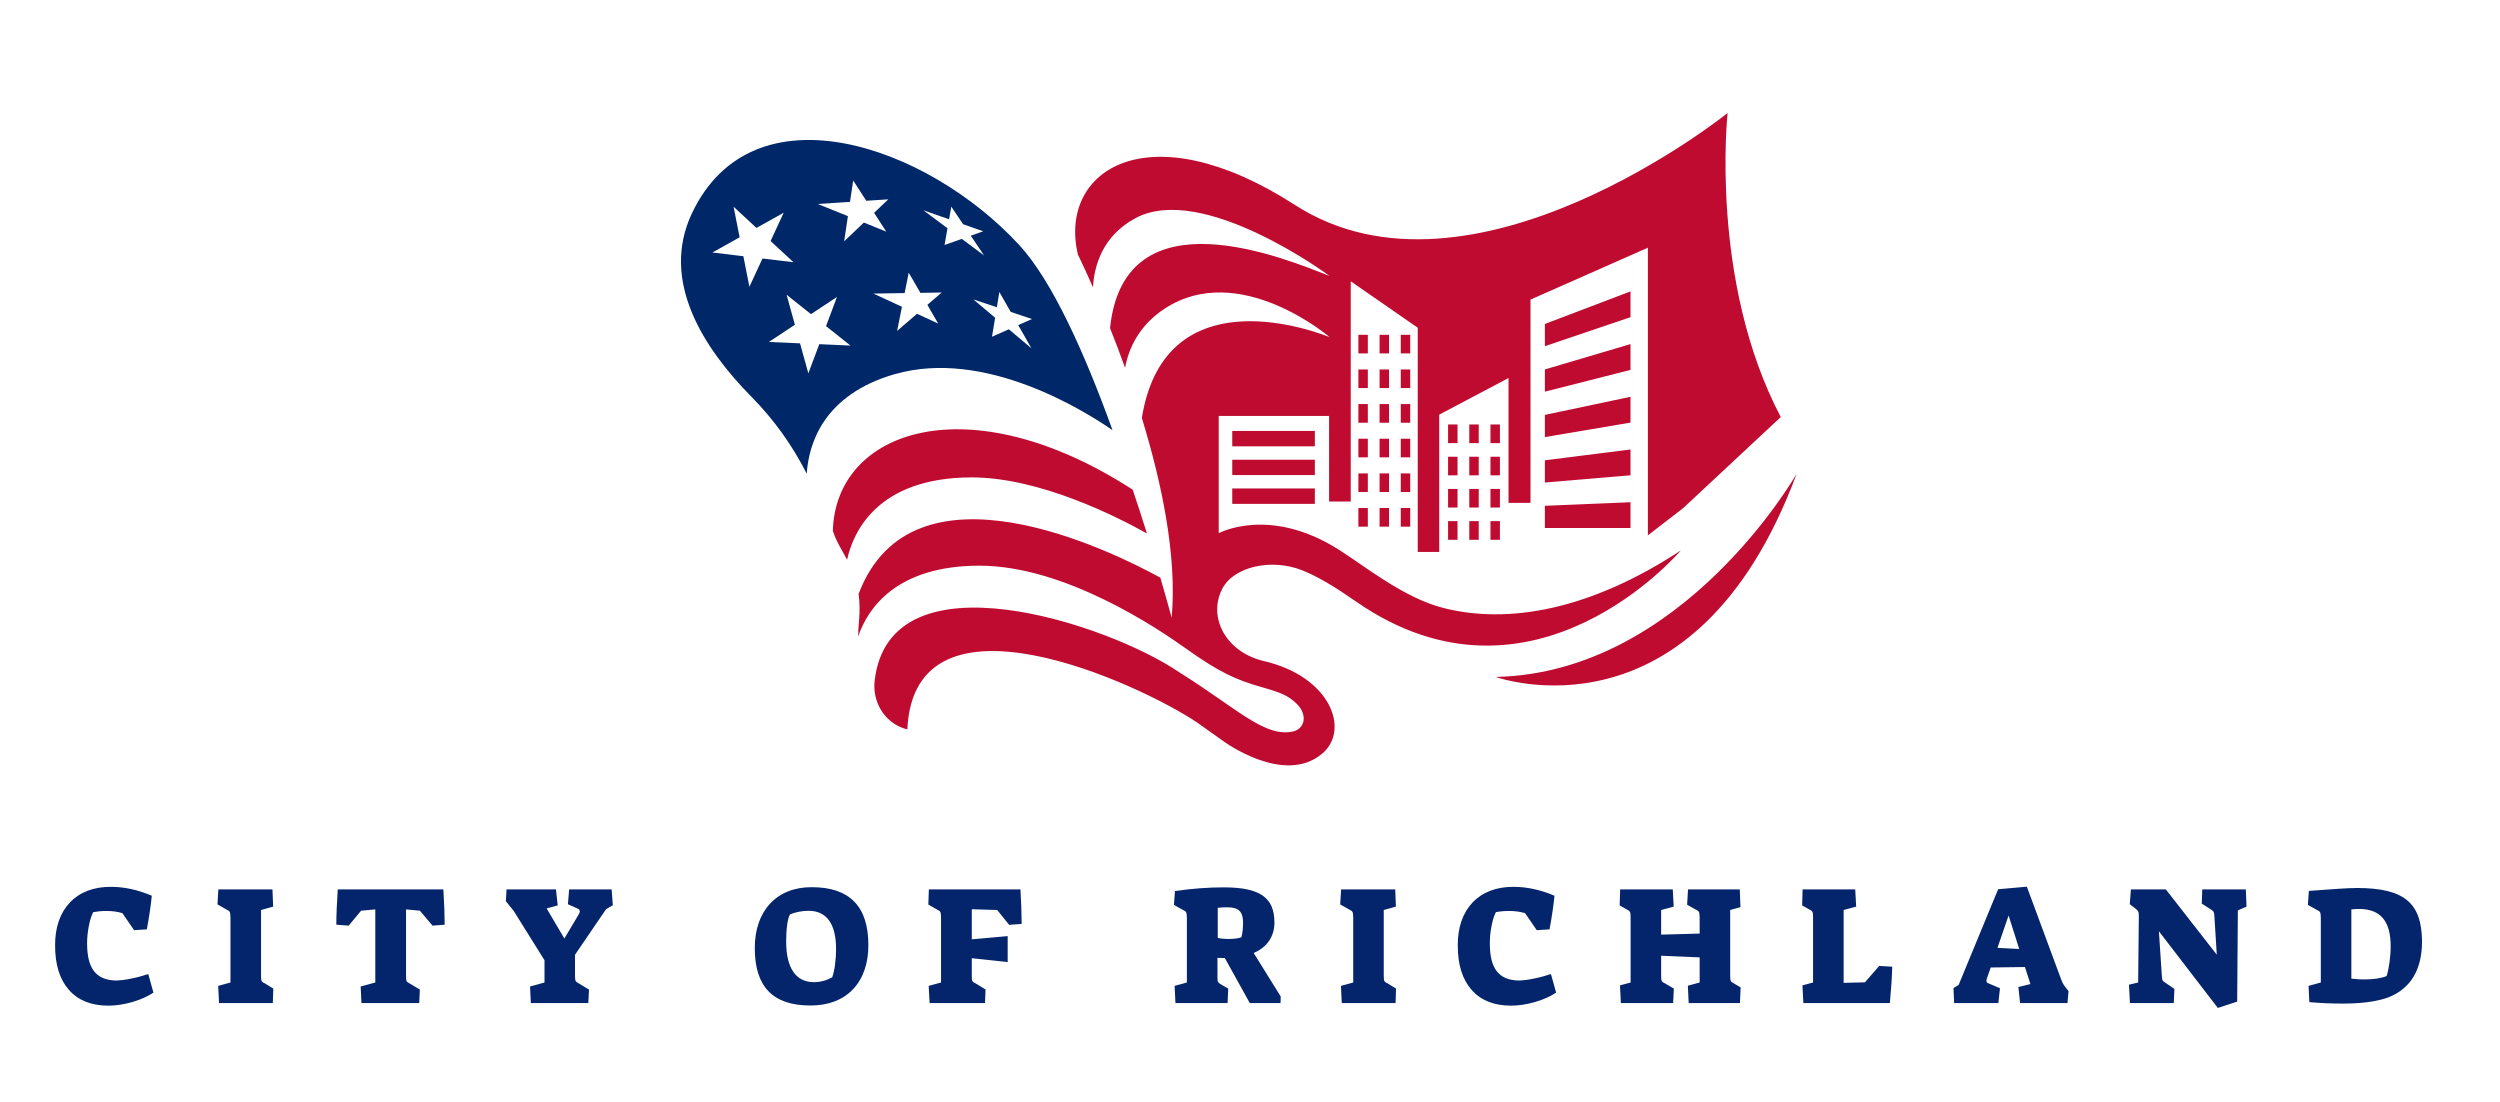 <svg xml:space="preserve" viewBox="75.776 215.04 1138.688 501.76" version="1.1" xmlns:xlink="http://www.w3.org/1999/xlink" xmlns="http://www.w3.org/2000/svg" style="max-height: 500px" width="1138.688" height="501.76">
<desc>Created with Fabric.js 5.3.0</desc>
<defs>
</defs>
<g id="background-logo" transform="matrix(1 0 0 1 640 512)">
<rect height="1024" width="1280" ry="0" rx="0" y="-512" x="-640" paint-order="stroke" style="stroke: none; stroke-width: 0; stroke-dasharray: none; stroke-linecap: butt; stroke-dashoffset: 0; stroke-linejoin: miter; stroke-miterlimit: 4; fill: rgb(255,255,255); fill-opacity: 0; fill-rule: nonzero; opacity: 1;"/>
</g>
<g id="logo-logo" transform="matrix(1.921 0 0 1.921 640 415.086)">
<g paint-order="stroke" style="">
		<g transform="matrix(0.846 0 0 0.846 -81.091 -31.381)">
<path stroke-linecap="round" d="M 59.97 73.15 C 85.1 65.94 112.98 83.35 120.94 88.86 C 113.08 67.1 104.01 46.98 94.8 36.98 C 68.97 8.94 20.06 -8.09 3.02 28.18 C -5.8 46.96 6.16 65.74 19.74 79.49 C 26.05 85.88 31.25 93.18 35.24 101.07 C 35.78 92.74 39.87 78.91 59.97 73.14 Z M 89.23 50.14 L 92.4 55.71 L 98.37 57.71 L 94.51 59.42 L 98.21 65.91 L 91.88 60.59 L 87.16 62.68 L 88.04 57.35 L 81.92 52.2 L 88.52 54.41 L 89.22 50.14 Z M 75.14 29.76 L 75.76 26.22 L 79.06 31.14 L 84.7 33.12 L 81.22 34.36 L 84.93 39.89 L 78.7 35.25 L 73.86 36.97 L 74.69 32.27 L 67.93 27.23 L 75.14 29.76 Z M 63.82 44.72 L 67.1 50.38 L 73.07 50.28 L 69.05 53.74 L 72.09 58.99 L 66.15 56.24 L 60.57 61.04 L 61.92 54.28 L 53.93 50.58 L 62.68 50.44 L 63.82 44.71 Z M 47.37 24.87 L 48.26 18.89 L 51.93 24.57 L 58.1 24.17 L 54.12 27.95 L 57.53 33.22 L 51.25 30.68 L 45.73 35.93 L 46.78 28.88 L 38.33 25.47 L 47.37 24.88 Z M 19.17 48.68 L 17.48 40.11 L 8.8 39.07 L 16.43 34.81 L 14.74 26.24 L 21.15 32.18 L 28.78 27.92 L 25.11 35.85 L 31.52 41.79 L 22.84 40.75 L 19.17 48.68 Z M 35.69 72.95 L 33.36 64.53 L 24.63 64.14 L 31.92 59.32 L 29.59 50.9 L 36.43 56.34 L 43.72 51.52 L 40.65 59.7 L 47.49 65.15 L 38.76 64.76 L 35.69 72.94 Z" transform="translate(-60.468, -54.3)" paint-order="stroke" style="stroke: none; stroke-width: 0; stroke-dasharray: none; stroke-linecap: butt; stroke-dashoffset: 0; stroke-linejoin: miter; stroke-miterlimit: 4; fill: rgb(0,39,104); fill-rule: nonzero; opacity: 1;"/>
</g>
		<g transform="matrix(0.846 0 0 0.846 18.02 0)">
<path stroke-linecap="round" d="M 46.61 125.19 C 45.11 122.36 43.51 119.94 42.62 117.09 C 43.41 88.75 80.72 75.88 126.66 105.56 C 128.07 109.74 129.4 113.84 130.65 117.84 C 122.59 113.31 100.65 102.08 81.45 102.12 C 54.73 102.17 48.2 117.88 46.61 125.2 Z M 293.38 0 C 293.38 0 221.65 57.67 172.14 25.77 C 131.21 -0.61 105.78 15.82 111.28 39.62 C 111.28 39.62 112.99 43.07 115.53 48.87 C 115.86 42.82 118.16 34.46 127.4 29.48 C 146.27 19.31 181.83 45.66 181.83 45.66 C 170.14 41.14 124.29 21.54 120.31 60.29 C 121.67 63.7 123.1 67.43 124.52 71.4 C 125.54 65.99 128.41 59.48 135.76 54.73 C 156.64 41.23 181.83 62.79 181.83 62.79 C 170.62 58.42 135.13 48.9 129.22 85.46 C 134.8 103.61 139.13 124.21 137.58 141.42 C 136.61 137.89 135.55 134.14 134.4 130.22 C 120.61 122.66 64.86 95.1 49.84 134.78 C 50.14 136.97 50.21 139.47 49.95 142.38 C 49.81 143.9 49.73 145.34 49.7 146.72 C 52.42 138.81 60.38 126.9 83.64 126.86 C 107.68 126.82 133.87 144.59 141.42 149.97 C 151.1 156.87 155.6 158.85 163.02 160.96 C 168.29 162.46 170.22 163.3 172.5 165.44 C 175.66 168.41 175.06 172.31 171.84 173.27 C 163.83 175.25 156.13 167.02 139.7 156.73 C 120.12 143.33 58.49 122.59 54.34 159.11 C 53.69 164.83 56.84 170.4 62.25 172.37 C 63.02 172.65 63.5 172.74 63.5 172.74 C 65.4 130.7 128.72 160.03 144.75 170.84 C 144.75 170.83 151.89 175.92 151.89 175.92 C 151.89 175.92 169.15 188.77 179.9 179.42 C 187.59 172.73 182.01 157.9 163.41 153.59 C 152.99 151.18 147.61 141.55 151.73 133.39 C 154.9 127.13 165.51 124.73 174.15 128.15 C 178.7 129.95 183.66 133.02 189.19 136.87 C 238.92 171.47 280.23 122.64 280.28 122.59 C 255.03 139.18 232.05 143.41 213.6 138.68 C 202.68 135.88 191.73 127.01 184.45 122.39 C 164.94 110.01 150.77 117.76 150.77 117.76 L 150.77 84.89 L 181.7 84.89 L 181.7 108.89 L 187.77 108.89 L 187.77 47.16 L 206.55 60.17 L 206.55 123 L 212.57 123 L 212.57 84.53 L 231.99 74.27 L 231.99 109.26 L 238.15 109.26 L 238.15 52.29 L 257.33 43.81 L 271.05 37.74 L 271.05 118.36 L 280.97 110.7 L 308.29 85.2 C 288.25 47.12 293.39 0.02 293.39 0.02 Z M 228.4 158.04 C 228.4 158.04 284.09 178.28 312.75 101.08 C 312.75 101.08 280.99 156.95 228.4 158.04 Z M 266.18 49.99 L 242.18 59.12 L 242.18 65.35 L 266.18 57.21 L 266.18 49.99 Z M 266.18 64.76 L 242.18 71.86 L 242.18 78.09 L 266.18 71.99 L 266.18 64.77 Z M 266.18 79.53 L 242.18 84.6 L 242.18 90.83 L 266.18 86.76 L 266.18 79.54 Z M 266.18 94.3 L 242.18 97.33 L 242.18 103.56 L 266.18 101.53 L 266.18 94.31 Z M 242.18 116.3 L 266.18 116.3 L 266.18 109.08 L 242.18 110.08 L 242.18 116.31 Z M 177.71 89.1 L 154.56 89.1 L 154.56 93.41 L 177.71 93.41 L 177.71 89.1 Z M 177.71 97.16 L 154.56 97.16 L 154.56 101.47 L 177.71 101.47 L 177.71 97.16 Z M 154.56 109.53 L 177.71 109.53 L 177.71 105.22 L 154.56 105.22 L 154.56 109.53 Z M 217.7 87.29 L 215.05 87.29 L 215.05 92.51 L 217.7 92.51 L 217.7 87.29 Z M 223.64 87.29 L 220.99 87.29 L 220.99 92.51 L 223.64 92.51 L 223.64 87.29 Z M 229.58 87.29 L 226.93 87.29 L 226.93 92.51 L 229.58 92.51 L 229.58 87.29 Z M 192.56 62.15 L 189.91 62.15 L 189.91 67.37 L 192.56 67.37 L 192.56 62.15 Z M 198.5 62.15 L 195.85 62.15 L 195.85 67.37 L 198.5 67.37 L 198.5 62.15 Z M 204.44 62.15 L 201.79 62.15 L 201.79 67.37 L 204.44 67.37 L 204.44 62.15 Z M 192.56 71.86 L 189.91 71.86 L 189.91 77.08 L 192.56 77.08 L 192.56 71.86 Z M 198.5 71.86 L 195.85 71.86 L 195.85 77.08 L 198.5 77.08 L 198.5 71.86 Z M 204.44 71.86 L 201.79 71.86 L 201.79 77.08 L 204.44 77.08 L 204.44 71.86 Z M 192.56 81.57 L 189.91 81.57 L 189.91 86.79 L 192.56 86.79 L 192.56 81.57 Z M 198.5 81.57 L 195.85 81.57 L 195.85 86.79 L 198.5 86.79 L 198.5 81.57 Z M 204.44 81.57 L 201.79 81.57 L 201.79 86.79 L 204.44 86.79 L 204.44 81.57 Z M 192.56 91.28 L 189.91 91.28 L 189.91 96.5 L 192.56 96.5 L 192.56 91.28 Z M 198.5 91.28 L 195.85 91.28 L 195.85 96.5 L 198.5 96.5 L 198.5 91.28 Z M 204.44 91.28 L 201.79 91.28 L 201.79 96.5 L 204.44 96.5 L 204.44 91.28 Z M 192.56 100.99 L 189.91 100.99 L 189.91 106.21 L 192.56 106.21 L 192.56 100.99 Z M 198.5 100.99 L 195.85 100.99 L 195.85 106.21 L 198.5 106.21 L 198.5 100.99 Z M 204.44 100.99 L 201.79 100.99 L 201.79 106.21 L 204.44 106.21 L 204.44 100.99 Z M 189.91 115.92 L 192.56 115.92 L 192.56 110.7 L 189.91 110.7 L 189.91 115.92 Z M 195.85 115.92 L 198.5 115.92 L 198.5 110.7 L 195.85 110.7 L 195.85 115.92 Z M 201.79 115.92 L 204.44 115.92 L 204.44 110.7 L 201.79 110.7 L 201.79 115.92 Z M 217.7 96.32 L 215.05 96.32 L 215.05 101.54 L 217.7 101.54 L 217.7 96.32 Z M 223.64 96.32 L 220.99 96.32 L 220.99 101.54 L 223.64 101.54 L 223.64 96.32 Z M 229.58 96.32 L 226.93 96.32 L 226.93 101.54 L 229.58 101.54 L 229.58 96.32 Z M 217.7 105.35 L 215.05 105.35 L 215.05 110.57 L 217.7 110.57 L 217.7 105.35 Z M 223.64 105.35 L 220.99 105.35 L 220.99 110.57 L 223.64 110.57 L 223.64 105.35 Z M 229.58 105.35 L 226.93 105.35 L 226.93 110.57 L 229.58 110.57 L 229.58 105.35 Z M 215.05 119.6 L 217.7 119.6 L 217.7 114.38 L 215.05 114.38 L 215.05 119.6 Z M 220.99 119.6 L 223.64 119.6 L 223.64 114.38 L 220.99 114.38 L 220.99 119.6 Z M 226.93 119.6 L 229.58 119.6 L 229.58 114.38 L 226.93 114.38 L 226.93 119.6 Z" transform="translate(-177.685, -91.414)" paint-order="stroke" style="stroke: none; stroke-width: 0; stroke-dasharray: none; stroke-linecap: butt; stroke-dashoffset: 0; stroke-linejoin: miter; stroke-miterlimit: 4; fill: rgb(191,11,48); fill-rule: nonzero; opacity: 1;"/>
</g>
</g>
</g>
<g id="text-logo" transform="matrix(1.921 0 0 1.921 639.912 646.515)">
<g paint-order="stroke" style="">
		<g id="text-logo-path-0" transform="matrix(1 0 0 1 -5.684342e-14 0)">
<path stroke-linecap="round" d="M 1 -13.63 C 1 -9.1 2.09 -5.61 4.28 -3.13 C 6.46 -0.64 9.59 0.61 13.63 0.61 C 15.45 0.61 17.34 0.31 19.32 -0.25 C 21.27 -0.82 22.93 -1.56 24.32 -2.48 L 23.09 -6.88 C 21.72 -6.43 20.33 -6.05 18.91 -5.78 C 17.48 -5.49 16.29 -5.35 15.35 -5.35 C 10.66 -5.49 8.59 -8.24 8.59 -14.16 C 8.59 -15.55 8.73 -16.91 9 -18.28 C 9.26 -19.65 9.61 -20.74 10.04 -21.56 C 11 -21.74 12.01 -21.84 13.09 -21.84 L 13.24 -21.84 C 14.59 -21.84 15.82 -21.66 16.95 -21.33 L 19.73 -17.29 L 22.75 -17.48 C 23.3 -20.39 23.69 -23.05 23.93 -25.45 C 20.63 -26.86 17.4 -27.56 14.28 -27.56 C 6.04 -27.64 0.92 -22.27 1 -13.63 Z M 39.5 -23.4 L 41.59 -22.21 C 42.04 -22.01 42.33 -21.8 42.43 -21.58 C 42.52 -21.35 42.58 -20.88 42.58 -20.2 L 42.58 -4.88 L 39.67 -4.08 L 39.87 0 L 52.62 0 L 52.74 -3.44 L 50.71 -4.69 C 50.3 -4.86 50.06 -5.06 49.97 -5.25 C 49.87 -5.43 49.83 -5.84 49.83 -6.48 L 49.83 -22.07 L 52.7 -22.87 L 52.54 -26.95 L 39.71 -26.95 Z M 67.68 -18.59 L 70.61 -18.36 L 73.56 -21.91 L 76.92 -22.21 L 76.92 -4.88 L 73.45 -3.93 L 73.64 0 L 87.33 0 L 87.49 -3.2 L 85.01 -4.69 C 84.64 -4.86 84.4 -5.06 84.32 -5.25 C 84.25 -5.43 84.21 -5.84 84.21 -6.48 L 84.21 -22.21 L 87.49 -21.91 L 90.5 -18.36 L 93.37 -18.59 C 93.37 -20.8 93.27 -23.59 93.06 -26.95 L 68.02 -26.95 C 67.8 -23.59 67.68 -20.8 67.68 -18.59 Z M 107.88 -24.16 L 109.72 -21.88 L 117.04 -10.16 L 117.04 -4.88 L 113.61 -3.93 L 113.8 0 L 127.43 0 L 127.59 -3.2 L 125.13 -4.69 C 124.76 -4.86 124.52 -5.06 124.43 -5.25 C 124.33 -5.43 124.27 -5.84 124.27 -6.48 L 124.27 -11.45 L 131.63 -22.25 L 133.24 -23.2 L 132.96 -26.95 L 122.88 -26.95 L 122.59 -23.44 L 124.91 -22.4 C 125.25 -22.27 125.4 -22.05 125.4 -21.76 C 125.4 -21.56 125.34 -21.37 125.25 -21.19 L 121.75 -15.31 L 117.55 -22.44 L 120.17 -23.16 L 119.76 -26.95 L 108.04 -26.95 Z M 166.9 -13.01 C 166.9 -3.87 171.21 0.57 180.06 0.57 C 188.6 0.64 193.89 -4.9 193.83 -13.85 C 193.81 -22.93 189.36 -27.48 180.45 -27.48 C 172.09 -27.54 166.86 -21.84 166.9 -13.01 Z M 174.34 -14.55 C 174.34 -17.54 174.65 -20.02 175.26 -21.04 C 176.68 -21.6 178.15 -21.88 179.67 -21.88 C 183.91 -21.88 186.17 -18.79 186.17 -12.87 C 186.17 -11.68 186.1 -10.45 185.94 -9.22 C 185.78 -7.97 185.55 -6.93 185.26 -6.11 C 183.87 -5.35 182.42 -4.96 180.9 -4.96 C 176.62 -4.96 174.34 -8.36 174.34 -14.55 Z M 208.05 -23.36 L 210.06 -22.21 C 210.51 -22.01 210.79 -21.8 210.9 -21.58 C 211 -21.35 211.06 -20.88 211.06 -20.2 L 211.06 -4.88 L 208.13 -4.08 L 208.35 0 L 221.49 0 L 221.61 -3.24 L 219.22 -4.69 C 218.81 -4.86 218.58 -5.06 218.48 -5.25 C 218.38 -5.43 218.35 -5.84 218.35 -6.48 L 218.35 -10.64 L 226.86 -9.73 L 226.86 -15.88 L 218.35 -15.12 L 218.35 -22.25 L 224.38 -22.07 L 227.21 -18.55 L 230.18 -18.77 C 230.16 -21.43 230.06 -24.16 229.89 -26.95 L 208.17 -26.95 Z M 266.52 -26.56 L 266.28 -23.28 L 268.35 -22.13 C 268.8 -21.93 269.1 -21.72 269.19 -21.5 C 269.29 -21.27 269.35 -20.8 269.35 -20.12 L 269.35 -4.88 L 266.44 -4.08 L 266.64 0 L 279 0 L 279.15 -3.44 L 277.44 -4.43 C 277.06 -4.65 276.83 -4.84 276.73 -5.02 C 276.64 -5.2 276.6 -5.59 276.6 -6.23 L 276.6 -10.72 L 278.35 -10.68 L 284.27 0 L 291.56 0 L 291.6 -1.56 L 285.19 -11.88 C 288.33 -13.2 290.11 -15.78 290.11 -19.08 C 290.11 -25.02 286.69 -27.44 278.08 -27.44 C 274.37 -27.44 270.52 -27.15 266.52 -26.56 Z M 276.67 -15.45 L 276.67 -22.6 C 277.46 -22.68 278.22 -22.71 278.96 -22.71 C 281.62 -22.71 282.67 -21.7 282.67 -19.04 C 282.67 -17.71 282.53 -16.56 282.28 -15.61 C 281.62 -15.35 280.58 -15.21 279.15 -15.2 C 278.2 -15.21 277.36 -15.29 276.67 -15.45 Z M 305.7 -23.4 L 307.79 -22.21 C 308.24 -22.01 308.53 -21.8 308.63 -21.58 C 308.73 -21.35 308.79 -20.88 308.79 -20.2 L 308.79 -4.88 L 305.88 -4.08 L 306.07 0 L 318.83 0 L 318.94 -3.44 L 316.91 -4.69 C 316.5 -4.86 316.27 -5.06 316.17 -5.25 C 316.07 -5.43 316.03 -5.84 316.03 -6.48 L 316.03 -22.07 L 318.91 -22.87 L 318.75 -26.95 L 305.92 -26.95 Z M 333.58 -13.63 C 333.58 -9.1 334.67 -5.61 336.86 -3.13 C 339.05 -0.64 342.17 0.61 346.21 0.61 C 348.03 0.61 349.93 0.31 351.9 -0.25 C 353.85 -0.82 355.51 -1.56 356.9 -2.48 L 355.67 -6.88 C 354.3 -6.43 352.91 -6.05 351.49 -5.78 C 350.06 -5.49 348.87 -5.35 347.93 -5.35 C 343.25 -5.49 341.18 -8.24 341.18 -14.16 C 341.18 -15.55 341.31 -16.91 341.59 -18.28 C 341.84 -19.65 342.19 -20.74 342.62 -21.56 C 343.58 -21.74 344.59 -21.84 345.67 -21.84 L 345.82 -21.84 C 347.17 -21.84 348.4 -21.66 349.53 -21.33 L 352.31 -17.29 L 355.34 -17.48 C 355.88 -20.39 356.27 -23.05 356.51 -25.45 C 353.21 -26.86 349.98 -27.56 346.86 -27.56 C 338.62 -27.64 333.5 -22.27 333.58 -13.63 Z M 371.96 -23.16 L 373.64 -22.21 C 374.07 -22.01 374.32 -21.8 374.42 -21.58 C 374.52 -21.35 374.56 -20.88 374.56 -20.2 L 374.56 -4.88 L 372.04 -4.2 L 372.25 0 L 384.64 0 L 384.81 -3.44 L 382.68 -4.69 C 382.27 -4.86 382.04 -5.06 381.94 -5.25 C 381.84 -5.43 381.8 -5.84 381.8 -6.48 L 381.8 -11.23 L 390.93 -10.84 L 390.93 -4.88 L 388.13 -4.12 L 388.33 0 L 400.48 0 L 400.65 -3.71 L 399.01 -4.69 C 398.64 -4.86 398.41 -5.06 398.31 -5.25 C 398.21 -5.43 398.17 -5.84 398.17 -6.48 L 398.17 -22.07 L 400.61 -22.75 L 400.44 -26.95 L 388.17 -26.95 L 387.96 -23.32 L 389.93 -22.21 C 390.38 -22.01 390.67 -21.8 390.77 -21.58 C 390.87 -21.35 390.93 -20.88 390.93 -20.2 L 390.93 -16.48 L 381.8 -16.23 L 381.8 -22.07 L 384.77 -22.87 L 384.56 -26.95 L 372.08 -26.95 Z M 415.23 -23.16 L 416.91 -22.21 C 417.34 -22.01 417.59 -21.8 417.69 -21.58 C 417.79 -21.35 417.82 -20.88 417.82 -20.2 L 417.82 -4.88 L 415.3 -4.2 L 415.52 0 L 436.03 0 C 436.36 -3.52 436.54 -6.39 436.59 -8.63 L 433.51 -8.81 L 430.11 -4.92 L 425.07 -4.8 L 425.07 -22.07 L 428.04 -22.87 L 427.82 -26.95 L 415.34 -26.95 Z M 451.11 -3.55 L 451.27 0 L 461.75 0 L 462.14 -3.52 L 459.39 -4.69 C 459.06 -4.79 458.94 -4.94 458.94 -5.31 C 458.94 -5.49 458.98 -5.68 459.06 -5.92 L 459.94 -8.44 L 468.06 -8.55 L 469.35 -4.51 L 466.5 -3.81 L 466.91 0 L 478.14 0 L 478.39 -2.83 L 477.67 -3.77 C 477.38 -4.14 477.16 -4.43 477.07 -4.65 C 476.95 -4.86 476.75 -5.31 476.5 -6 L 468.51 -27.6 L 461.7 -26.99 L 452.34 -4.32 Z M 461.54 -13.09 L 464.18 -20.76 L 466.7 -12.83 Z M 492.73 -4.36 L 492.95 0 L 503.34 0 L 503.5 -3.36 L 501.43 -4.77 C 501.06 -4.98 500.8 -5.18 500.7 -5.37 C 500.61 -5.55 500.53 -5.96 500.51 -6.56 L 499.82 -17.03 L 513.79 1.15 L 518.38 -0.35 L 518.54 -21.99 L 520.59 -22.87 L 520.43 -26.95 L 510.1 -26.95 L 509.98 -23.59 L 512.07 -22.25 C 512.44 -22.03 512.68 -21.82 512.79 -21.64 C 512.89 -21.45 512.97 -21.04 512.99 -20.39 L 513.54 -11.48 L 501.47 -26.95 L 493.18 -26.95 L 492.91 -23.44 L 494.38 -22.32 C 494.67 -22.07 494.86 -21.86 494.94 -21.68 C 495.02 -21.5 495.06 -21.15 495.06 -20.64 L 494.9 -4.88 Z M 535.38 -26.6 L 535.14 -23.28 L 537.21 -22.13 C 537.66 -21.93 537.95 -21.72 538.05 -21.5 C 538.15 -21.27 538.21 -20.8 538.21 -20.12 L 538.21 -4.88 L 535.3 -4.08 L 535.49 -0.23 C 537.91 0 540.57 0.12 543.46 0.12 C 547.43 0.12 550.73 -0.27 553.32 -1.05 C 555.92 -1.84 557.99 -3.26 559.57 -5.31 C 561.33 -7.7 562.21 -10.8 562.21 -14.65 C 562.11 -23.77 558.01 -27.23 546.94 -27.29 C 544.65 -27.29 540.92 -27.01 535.38 -26.6 Z M 545.45 -5.8 L 545.45 -22.21 C 545.98 -22.27 546.55 -22.32 547.25 -22.32 C 552.33 -22.32 554.77 -19.49 554.77 -13.48 C 554.77 -12.25 554.67 -10.94 554.48 -9.53 C 554.26 -8.11 554.05 -7.07 553.81 -6.41 C 552.5 -5.88 550.75 -5.61 548.5 -5.61 C 547.54 -5.61 546.53 -5.66 545.45 -5.8 Z" transform="translate(-281.605, 13.225)" paint-order="stroke" style="stroke: none; stroke-width: 0; stroke-dasharray: none; stroke-linecap: butt; stroke-dashoffset: 0; stroke-linejoin: miter; stroke-miterlimit: 4; fill: rgb(4,37,108); fill-rule: nonzero; opacity: 1;"/>
</g>
</g>
</g>
</svg>